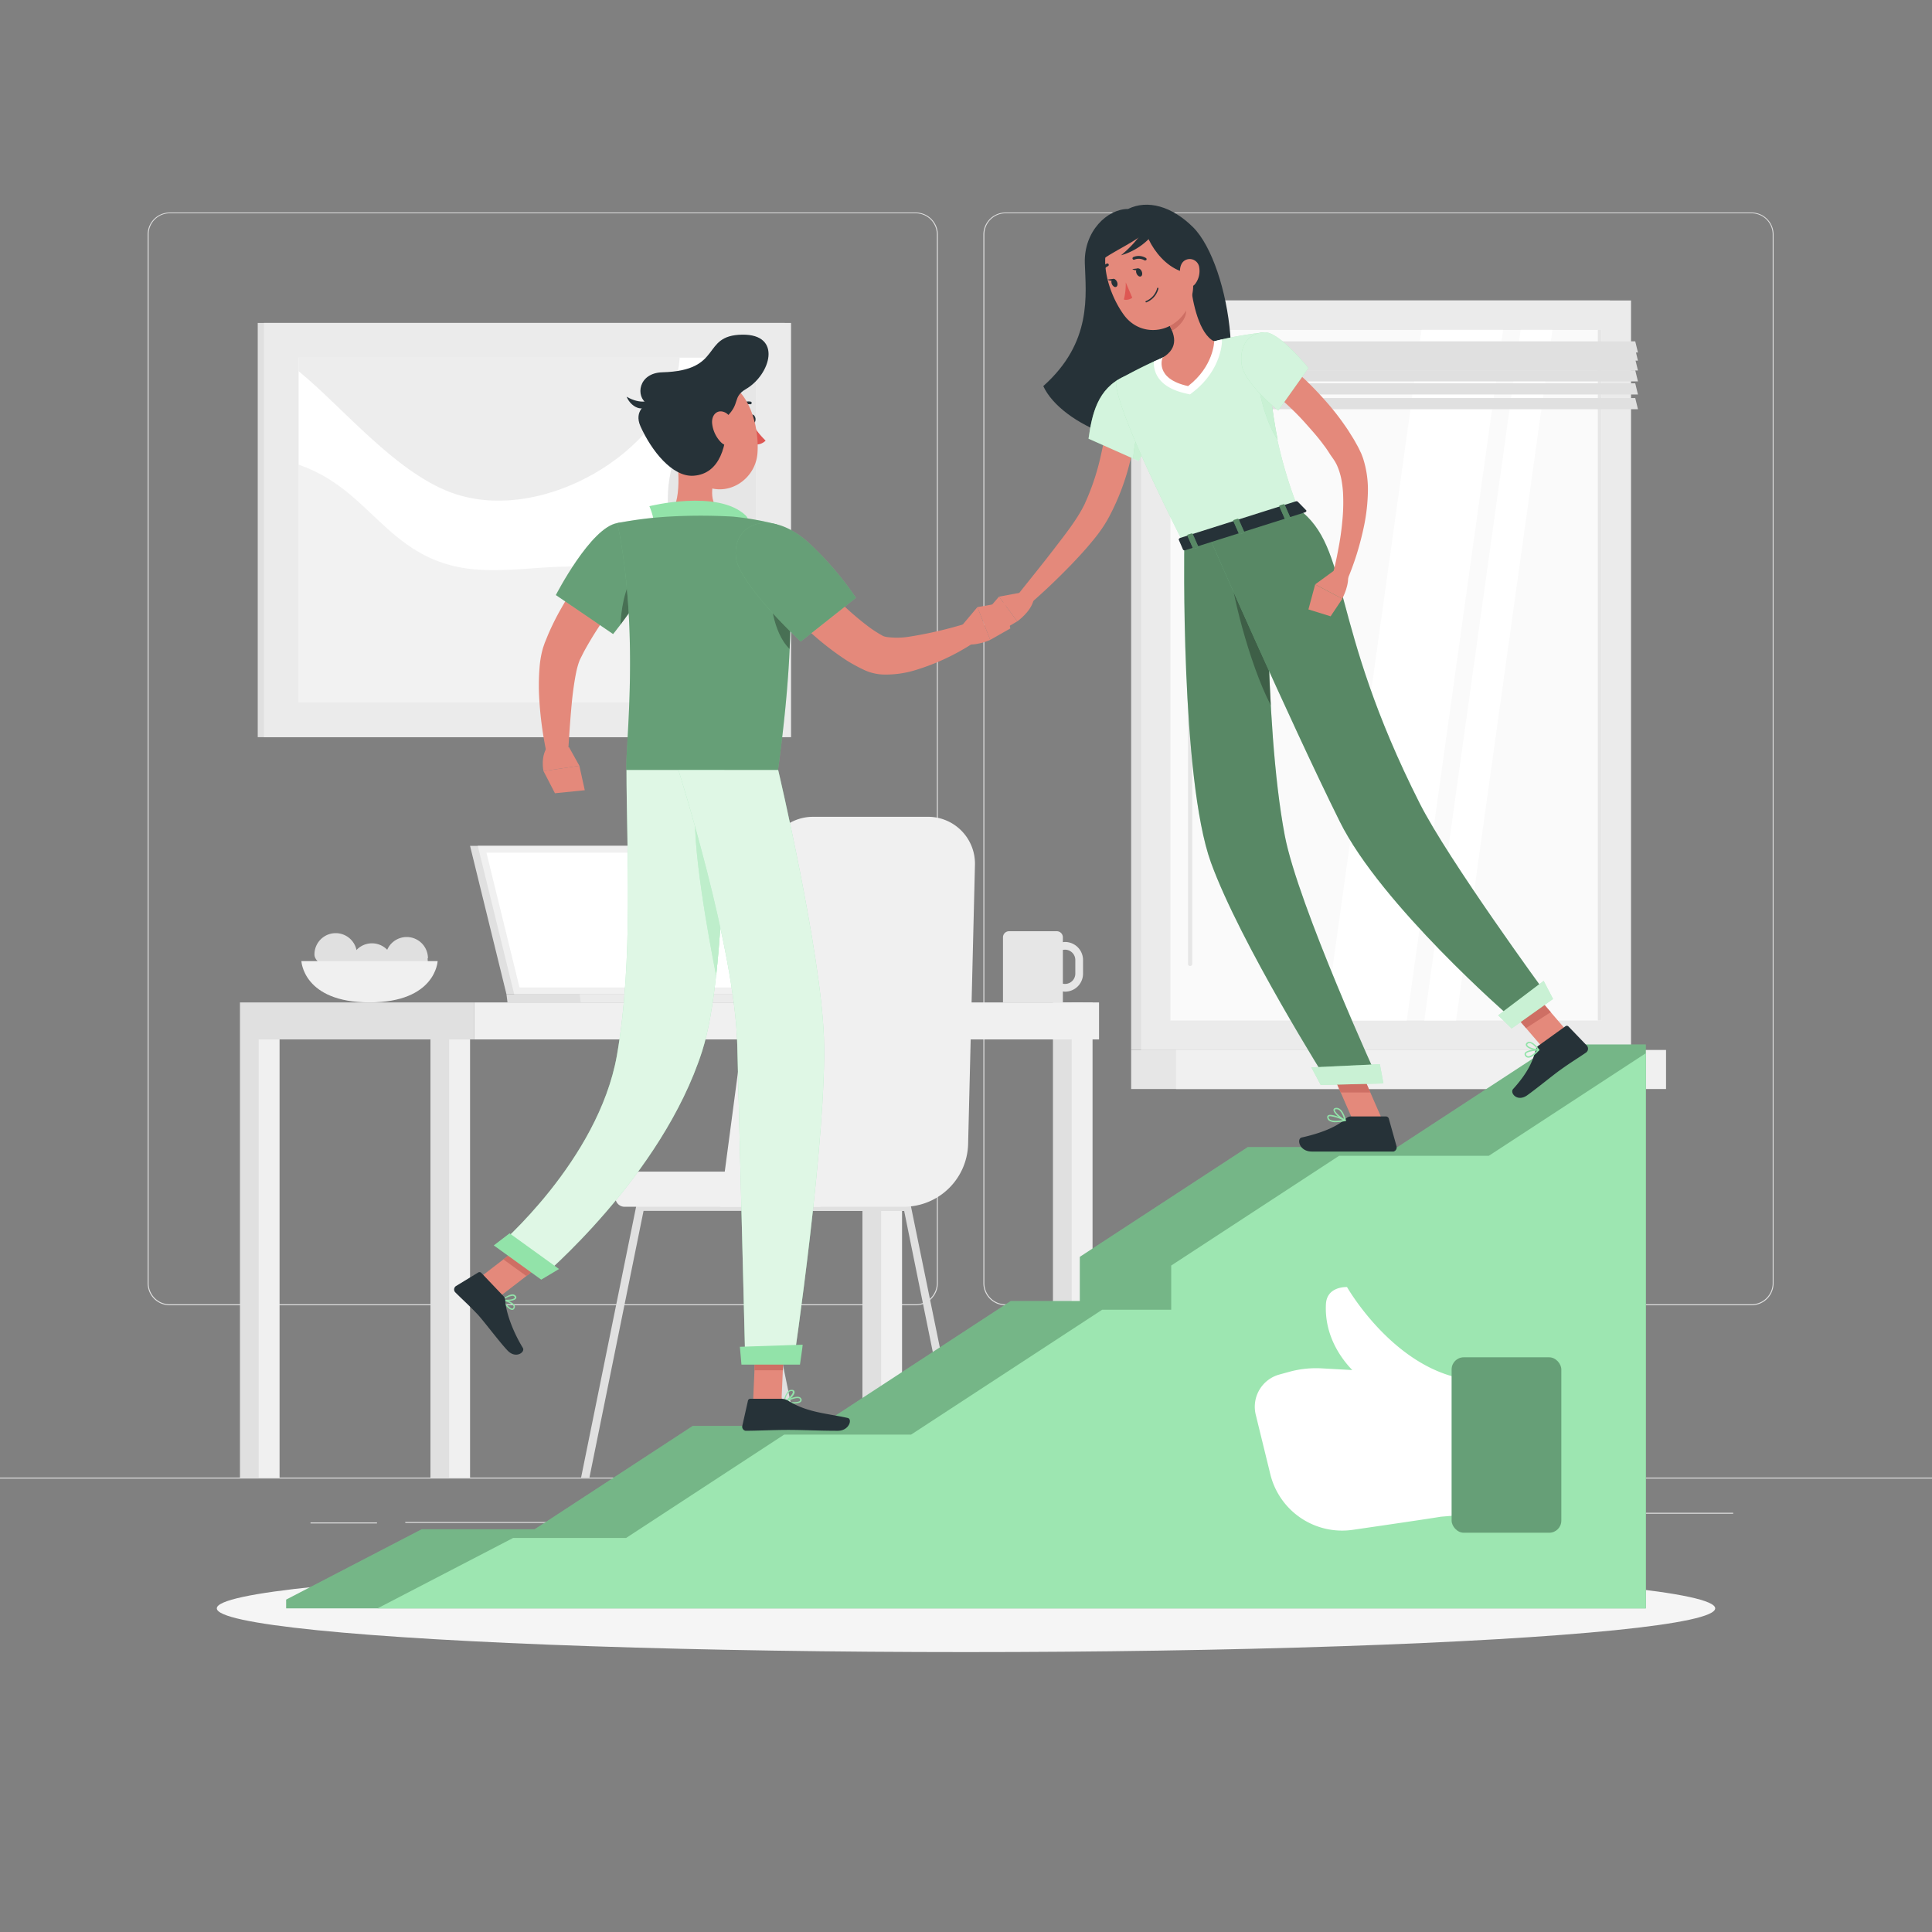 <svg xmlns="http://www.w3.org/2000/svg" viewBox="0 0 500 500"><rect x="0" y="0" width="500" height="500" fill="#808080" stroke="none"/><g id="freepik--background-complete--inject-1"><rect y="382.4" width="500" height="0.25" style="fill:#e0e0e0"></rect><rect x="104.89" y="393.89" width="44.22" height="0.25" style="fill:#e0e0e0"></rect><rect x="80.36" y="394.01" width="17.2" height="0.25" style="fill:#e0e0e0"></rect><rect x="208.19" y="392.33" width="20.91" height="0.25" style="fill:#e0e0e0"></rect><rect x="224.91" y="389.63" width="55.28" height="0.25" style="fill:#e0e0e0"></rect><rect x="366.67" y="394.26" width="13.36" height="0.25" style="fill:#e0e0e0"></rect><rect x="356.76" y="394.26" width="4.36" height="0.25" style="fill:#e0e0e0"></rect><rect x="391.8" y="391.5" width="56.75" height="0.25" style="fill:#e0e0e0"></rect><path d="M237,337.8H43.91a5.71,5.71,0,0,1-5.7-5.71V60.66A5.71,5.71,0,0,1,43.91,55H237a5.71,5.71,0,0,1,5.71,5.71h0V332.09A5.71,5.71,0,0,1,237,337.8ZM43.91,55.2a5.46,5.46,0,0,0-5.45,5.46V332.09a5.46,5.46,0,0,0,5.45,5.46H237a5.48,5.48,0,0,0,5.46-5.46V60.66A5.48,5.48,0,0,0,237,55.2Z" style="fill:#e0e0e0"></path><path d="M453.31,337.8H260.21a5.73,5.73,0,0,1-5.71-5.71V60.66A5.72,5.72,0,0,1,260.21,55h193.1A5.71,5.71,0,0,1,459,60.66V332.09A5.7,5.7,0,0,1,453.31,337.8ZM260.21,55.2a5.48,5.48,0,0,0-5.46,5.46V332.09a5.48,5.48,0,0,0,5.46,5.46h193.1a5.48,5.48,0,0,0,5.46-5.46V60.66a5.48,5.48,0,0,0-5.46-5.46Z" style="fill:#e0e0e0"></path><rect x="292.74" y="77.76" width="123.92" height="193.96" style="fill:#e0e0e0"></rect><rect x="295.29" y="77.76" width="126.82" height="193.96" style="fill:#ebebeb"></rect><rect x="292.74" y="271.73" width="123.92" height="10.11" style="fill:#e6e6e6"></rect><rect x="304.35" y="271.73" width="126.82" height="10.11" style="fill:#f0f0f0"></rect><rect x="302.91" y="85.38" width="111.58" height="178.73" style="fill:#fafafa"></rect><polygon points="342.96 264.11 367.9 85.38 389.01 85.38 364.07 264.11 342.96 264.11" style="fill:#fff"></polygon><path d="M308,250a.55.55,0,0,1-.54-.55V90.34a.55.55,0,0,1,1.09-.15.38.38,0,0,1,0,.15V249.45A.55.55,0,0,1,308,250Z" style="fill:#e6e6e6"></path><polygon points="368.6 264.11 393.54 85.38 401.77 85.38 376.83 264.11 368.6 264.11" style="fill:#fff"></polygon><rect x="413.52" y="85.38" width="0.97" height="178.73" style="fill:#e6e6e6"></rect><polygon points="423.9 91.23 299.99 91.23 299.29 88.34 423.2 88.34 423.9 91.23" style="fill:#e0e0e0"></polygon><polygon points="423.9 93.34 299.99 93.34 299.29 90.46 423.2 90.46 423.9 93.34" style="fill:#e0e0e0"></polygon><polygon points="423.9 95.88 299.99 95.88 299.29 92.99 423.2 92.99 423.9 95.88" style="fill:#e0e0e0"></polygon><polygon points="423.9 98.71 299.99 98.71 299.29 95.82 423.2 95.82 423.9 98.71" style="fill:#e0e0e0"></polygon><polygon points="423.9 102.09 299.99 102.09 299.29 99.2 423.2 99.2 423.9 102.09" style="fill:#e0e0e0"></polygon><polygon points="423.9 105.9 299.99 105.9 299.29 103.01 423.2 103.01 423.9 105.9" style="fill:#e0e0e0"></polygon><path d="M92.3,247c0,3,2.11,5.14-.92,5.14s-10-2.11-10-5.14a5.5,5.5,0,0,1,11,0Z" style="fill:#e0e0e0"></path><path d="M101.68,249.63c0,3,2.11,5.13-.92,5.13s-10-2.11-10-5.13a5.5,5.5,0,0,1,11,0h-.08Z" style="fill:#e0e0e0"></path><path d="M110.67,248c0,3,2.11,5.13-.92,5.13s-10-2.11-10-5.13a5.5,5.5,0,0,1,11,0h-.08Z" style="fill:#e0e0e0"></path><path d="M78,248.73s.45,10.69,17.63,10.69,17.63-10.69,17.63-10.69Z" style="fill:#f0f0f0"></path><rect x="272.5" y="259.43" width="7.79" height="122.97" style="fill:#e0e0e0"></rect><rect x="277.34" y="259.43" width="5.41" height="122.97" style="fill:#f0f0f0"></rect><rect x="122.68" y="259.43" width="161.75" height="9.57" style="fill:#f0f0f0"></rect><rect x="111.4" y="269" width="7.79" height="113.4" style="fill:#e0e0e0"></rect><rect x="116.24" y="269" width="5.41" height="113.4" style="fill:#f0f0f0"></rect><rect x="62.1" y="269" width="7.79" height="113.4" style="fill:#e0e0e0"></rect><rect x="66.94" y="269" width="5.41" height="113.4" style="fill:#f0f0f0"></rect><rect x="223.2" y="269" width="7.79" height="113.4" style="fill:#e0e0e0"></rect><rect x="228.04" y="269" width="5.41" height="113.4" style="fill:#f0f0f0"></rect><rect x="62.1" y="259.43" width="60.58" height="9.57" style="fill:#e0e0e0"></rect><polygon points="121.65 218.91 186.67 218.91 196.09 257.3 131.07 257.3 121.65 218.91" style="fill:#e0e0e0"></polygon><polygon points="131.07 257.3 131.34 259.43 196.36 259.43 196.1 257.3 131.07 257.3" style="fill:#e0e0e0"></polygon><polygon points="123.65 218.91 188.67 218.91 198.09 257.3 133.08 257.3 123.65 218.91" style="fill:#f0f0f0"></polygon><polygon points="134.45 255.55 125.89 220.66 187.3 220.66 195.86 255.55 134.45 255.55" style="fill:#fff"></polygon><polygon points="150.02 257.3 150.28 259.43 221.88 259.43 221.62 257.3 150.02 257.3" style="fill:#ebebeb"></polygon><path d="M275.63,243.78a5.32,5.32,0,0,0-.56.06v-1.26a1.58,1.58,0,0,0-1.58-1.58H261.15a1.58,1.58,0,0,0-1.58,1.58v16.84h15.5v-2.83a5.29,5.29,0,0,0,.56.05,4.66,4.66,0,0,0,4.66-4.66h0v-3.53A4.67,4.67,0,0,0,275.63,243.78Zm2.66,8.2a2.66,2.66,0,0,1-2.66,2.66h0a2.6,2.6,0,0,1-.56-.06v-8.74a2.6,2.6,0,0,1,.56-.06,2.67,2.67,0,0,1,2.66,2.67Z" style="fill:#e6e6e6"></path><path d="M208.59,382.4h-2.16l-6.19-30.48-1.08-5.34-6.75-33.21H166.55l-14,69h-2.16l14.28-70.3a1,1,0,0,1,1-.85h27.59a1,1,0,0,1,1,.85l5.93,29.17,1.08,5.33Z" style="fill:#e0e0e0"></path><path d="M250.12,382.4H248l-14-69H208.07l-6.75,33.23L200.24,352l-6.19,30.48h-2.16l7.27-35.82,1.08-5.31,5.92-29.17a1.07,1.07,0,0,1,1-.85h27.59a1,1,0,0,1,1,.85Z" style="fill:#e0e0e0"></path><path d="M186.36,312.31h47.53A16.67,16.67,0,0,0,250.55,296l1.77-72.23a12.13,12.13,0,0,0-11.88-12.38H210.39a12.14,12.14,0,0,0-12.06,10.76Z" style="fill:#f0f0f0"></path><path d="M212.28,312.31H161.64a2.37,2.37,0,0,1-2.37-2.37v-.22a6.5,6.5,0,0,1,6.51-6.51h46.5v9.1Z" style="fill:#f0f0f0"></path><rect x="66.7" y="83.58" width="136.42" height="107.2" style="fill:#e0e0e0"></rect><rect x="68.3" y="83.58" width="136.42" height="107.2" style="fill:#ebebeb"></rect><rect x="77.28" y="92.56" width="118.46" height="89.24" style="fill:#fff"></rect><path d="M77.28,120.26V181.8H180.12c3.14-12.73-.91-25.54-17-32.52-13.89-6-30.44.47-44.88-2.61-16.67-3.56-22.19-17.22-35.89-24.25A39,39,0,0,0,77.28,120.26Z" style="fill:#e6e6e6;opacity:0.5;isolation:isolate"></path><path d="M77.28,92.56v3.5c11.54,9.38,25.73,27.11,40.9,31.9,24,7.59,56.26-12.92,57.72-35.4Z" style="fill:#e6e6e6;opacity:0.7;isolation:isolate"></path><path d="M175.28,142.11c4.62,11.88,11.91,20.9,20.46,28.95V97.24C179.3,102.17,167.48,122.06,175.28,142.11Z" style="fill:#e6e6e6"></path></g><g id="freepik--Shadow--inject-1"><ellipse cx="250" cy="416.24" rx="193.89" ry="11.32" style="fill:#f5f5f5"></ellipse></g><g id="freepik--Mountain--inject-1"><polygon points="74.06 413.98 74.06 416.24 425.94 416.24 425.94 270.31 402.29 270.31 361.66 296.87 322.91 296.87 279.46 325.27 279.46 336.7 261.59 336.7 212.14 369.02 179.29 369.02 138.37 395.77 109.14 395.77 74.06 413.98" style="fill:#92E3A9"></polygon><polygon points="74.06 413.98 74.06 416.24 425.94 416.24 425.94 270.31 402.29 270.31 361.66 296.87 322.91 296.87 279.46 325.27 279.46 336.7 261.59 336.7 212.14 369.02 179.29 369.02 138.37 395.77 109.14 395.77 74.06 413.98" style="opacity:0.2;isolation:isolate"></polygon><polygon points="97.71 416.24 425.94 416.24 425.94 272.57 385.31 299.12 346.56 299.12 303.11 327.52 303.11 338.96 285.24 338.96 235.79 371.28 202.94 371.28 162.03 398.03 132.79 398.03 97.71 416.24" style="fill:#92E3A9"></polygon><polygon points="97.71 416.24 425.94 416.24 425.94 272.57 385.31 299.12 346.56 299.12 303.11 327.52 303.11 338.96 285.24 338.96 235.79 371.28 202.94 371.28 162.03 398.03 132.79 398.03 97.71 416.24" style="fill:#fff;opacity:0.1;isolation:isolate"></polygon></g><g id="freepik--Characters--inject-1"><path d="M167,146.69c-1.4,1.63-3,3.45-4.37,5.24s-2.87,3.61-4.23,5.46a91,91,0,0,0-7.31,11.32l-.73,1.45-.27.55c-.08.15-.14.36-.22.54a21,21,0,0,0-.77,2.82c-.42,2.08-.74,4.34-1,6.63-.47,4.58-.78,9.37-1.07,14.07l-5.49.49a93,93,0,0,1-2-14.77,57.41,57.41,0,0,1,.1-7.76,25.29,25.29,0,0,1,.67-4.24c.11-.39.19-.76.34-1.17s.29-.86.4-1.12l.75-1.84a65.2,65.2,0,0,1,3.49-7c1.25-2.24,2.64-4.36,4-6.44s2.91-4.1,4.48-6c.78-1,1.58-2,2.39-2.91s1.62-1.86,2.56-2.87Z" style="fill:#e4897b"></path><path d="M168.81,149.21c-1,1.85-2.13,3.64-3.22,5.31-1.88,2.89-3.7,5.39-5,7.11-1.17,1.55-1.92,2.46-1.92,2.46L143.86,154s9-17.52,15.93-18.64C166.93,134.23,173.46,140.91,168.81,149.21Z" style="fill:#92E3A9"></path><path d="M168.81,149.21c-1,1.85-2.13,3.64-3.22,5.31-1.88,2.89-3.7,5.39-5,7.11-1.17,1.55-1.92,2.46-1.92,2.46L143.86,154s9-17.52,15.93-18.64C166.93,134.23,173.46,140.91,168.81,149.21Z" style="opacity:0.3;isolation:isolate"></path><polygon points="194.9 362.87 202.24 362.87 202.97 345.86 195.63 345.86 194.9 362.87" style="fill:#e4897b"></polygon><polygon points="123.46 331.18 129.42 335.48 143.48 324.65 137.52 320.35 123.46 331.18" style="fill:#e4897b"></polygon><polygon points="202.97 345.86 202.6 354.63 195.25 354.63 195.62 345.86 202.97 345.86" style="fill:#ce6f64"></polygon><polygon points="137.52 320.35 143.48 324.65 136.22 330.23 130.27 325.93 137.52 320.35" style="fill:#ce6f64"></polygon><path d="M187.45,199.24s.84,52.28-5.73,72.78c-10.4,32.47-41.82,58.77-41.82,58.77l-11.24-8.11s26.15-22.22,31-49.56c4.31-24.57,2.48-53.81,2.48-73.88Z" style="fill:#92E3A9"></path><path d="M187.45,199.24s.84,52.28-5.73,72.78c-10.4,32.47-41.82,58.77-41.82,58.77l-11.24-8.11s26.15-22.22,31-49.56c4.31-24.57,2.48-53.81,2.48-73.88Z" style="fill:#fff;opacity:0.7;isolation:isolate"></path><path d="M147.29,193.42l2.65,4.76-9.28,1.38s-.95-4,1.34-6.76Z" style="fill:#e4897b"></path><polygon points="151.34 204.51 143.62 205.29 140.66 199.56 149.94 198.18 151.34 204.51" style="fill:#e4897b"></polygon><path d="M194.14,108.45c.09.58.47,1,.86,1s.61-.59.52-1.17-.47-1-.86-1S194.05,107.86,194.14,108.45Z" style="fill:#263238"></path><path d="M194.56,109.47a21.07,21.07,0,0,0,3.58,4.56,3.42,3.42,0,0,1-2.71,1Z" style="fill:#de5753"></path><path d="M191.5,105.53a.34.34,0,0,1-.35-.33.36.36,0,0,1,.11-.26,3.45,3.45,0,0,1,3-1,.34.34,0,0,1,.27.41.34.34,0,0,1-.4.27h0a2.76,2.76,0,0,0-2.37.83A.33.33,0,0,1,191.5,105.53Z" style="fill:#263238"></path><path d="M174.6,114.9c1.06,5.37,2.11,15.22-1.65,18.8,0,0,1.47,5.46,11.45,5.46,11,0,5.25-5.46,5.25-5.46-6-1.43-5.84-5.87-4.79-10Z" style="fill:#e4897b"></path><path d="M168.87,137.34c1.19-1.86-.81-6.34-.81-6.34s17.69-4.45,24.91,2.38c1.5,1.41-.16,3.49-.16,3.49Z" style="fill:#92E3A9"></path><path d="M132.56,339c-.93,0-2.29-1.82-2.67-2.47a.17.17,0,0,1,0-.19.19.19,0,0,1,.17-.07c.1,0,2.51.52,3.07,1.47a.81.81,0,0,1,.09.68c-.14.43-.4.55-.59.57Zm-2.15-2.29c.63.92,1.67,2,2.19,1.94.05,0,.2,0,.3-.34a.45.45,0,0,0-.06-.39,4.82,4.82,0,0,0-2.43-1.25Z" style="fill:#92E3A9"></path><path d="M131.23,336.72a4.41,4.41,0,0,1-1.25-.15.18.18,0,0,1,0-.3c.07-.06,1.72-1.38,2.81-1.27a1,1,0,0,1,.68.38.56.56,0,0,1,.05.72C133.16,336.54,132.14,336.72,131.23,336.72Zm-.79-.4c.93.14,2.46,0,2.75-.42a.28.28,0,0,0-.05-.31.61.61,0,0,0-.44-.24A4.14,4.14,0,0,0,130.44,336.32Z" style="fill:#92E3A9"></path><path d="M205.19,363.25a14.16,14.16,0,0,1-2.25-.21.17.17,0,0,1-.14-.14.17.17,0,0,1,.09-.18c.11-.06,2.67-1.53,3.9-1.19a.86.86,0,0,1,.55.4.66.66,0,0,1,0,.76C207.05,363.12,206.14,363.25,205.19,363.25Zm-1.69-.47c1.37.2,3.23.18,3.57-.29a.53.53,0,0,0,0-.39.51.51,0,0,0-.35-.24C205.94,361.66,204.4,362.32,203.5,362.78Z" style="fill:#92E3A9"></path><path d="M203,363h-.1a.17.17,0,0,1-.07-.16A5,5,0,0,1,204,360a1.34,1.34,0,0,1,1-.3.58.58,0,0,1,.64.49c.14.83-1.62,2.42-2.5,2.82Zm1.8-3a1,1,0,0,0-.61.22,4.18,4.18,0,0,0-1,2.27c.91-.55,2.1-1.8,2-2.29,0,0,0-.17-.34-.2Z" style="fill:#92E3A9"></path><path d="M130.27,335.42l-5.71-6a.65.65,0,0,0-.8-.1l-5.71,3.48a1.07,1.07,0,0,0-.37,1.47,1.2,1.2,0,0,0,.17.21c2,2,3.12,2.93,5.63,5.55,1.55,1.61,5.76,7.27,7.89,9.5s4.62.4,3.94-.7c-3-4.94-4.46-9.84-4.54-12.28A1.71,1.71,0,0,0,130.27,335.42Z" style="fill:#263238"></path><path d="M202.19,362h-8a.63.63,0,0,0-.62.5L192.11,369a1.07,1.07,0,0,0,.8,1.28,1.15,1.15,0,0,0,.26,0c2.9,0,7.08-.22,10.72-.22,4.25,0,7.92.23,12.91.23,3,0,3.85-3.05,2.59-3.32-5.75-1.26-10.44-1.4-15.41-4.46A3.45,3.45,0,0,0,202.19,362Z" style="fill:#263238"></path><path d="M165.59,154.52c-1.88,2.89-3.7,5.39-5,7.11.15-3.44.86-9,3.53-13.24C165.09,149.35,165.48,151.83,165.59,154.52Z" style="opacity:0.3;isolation:isolate"></path><path d="M206,142.61c.4.63,1.13,1.59,1.8,2.48s1.44,1.8,2.2,2.7c1.53,1.79,3.09,3.57,4.72,5.28A76.43,76.43,0,0,0,225,162.35a31.43,31.43,0,0,0,2.67,1.75l.61.35c.07,0,.1.09.23.13l.16.07.22.07a4.05,4.05,0,0,0,.5.12,19.79,19.79,0,0,0,6-.08,105.73,105.73,0,0,0,13.86-3.16l2.37,5a58.16,58.16,0,0,1-14.35,6.71,26,26,0,0,1-8.88,1.25,12.36,12.36,0,0,1-1.35-.14l-.69-.13-.74-.18a11.38,11.38,0,0,1-1.52-.53l-.31-.13-.25-.12-.5-.24c-1.29-.63-2.54-1.32-3.76-2.07a74.48,74.48,0,0,1-12.44-10.17c-1.85-1.87-3.65-3.77-5.34-5.79-.86-1-1.69-2-2.52-3.12a34.43,34.43,0,0,1-2.49-3.64Z" style="fill:#e4897b"></path><path d="M248.07,162.93l4.88-5.81,3.32,8.48s-4.21,2-7.49.85Z" style="fill:#e4897b"></path><polygon points="260.11 155.86 261.47 162.64 256.27 165.6 252.96 157.12 260.11 155.86" style="fill:#e4897b"></polygon><path d="M174.42,110.26c1.56,7.12,2.12,11.37,6.33,14.49,6.33,4.7,14.69,0,15.28-7.43.53-6.7-2.12-17.22-9.6-19a9.94,9.94,0,0,0-12,11.94Z" style="fill:#e4897b"></path><path d="M171.41,96.35c-6.25.17-7,6.32-3.9,8.13,0,0-3.6,1.73-1.75,5.86,2.82,6.27,8.22,13.16,13.74,12.78,6.85-.47,8.8-7.93,8.56-15.29,3.61-3.41,1.43-5.07,5-7.15,6.32-3.68,9.52-14.23-1-14.07C181.28,86.78,187.36,95.92,171.41,96.35Z" style="fill:#263238"></path><path d="M168.29,103.58s-2.41,1.25-6.12-.91C163.46,105.83,167.42,107.13,168.29,103.58Z" style="fill:#263238"></path><path d="M184.3,109.6a8.22,8.22,0,0,0,2.23,4.8c1.66,1.71,3.29.55,3.5-1.61.19-1.94-.45-5.17-2.44-6.07S184.09,107.42,184.3,109.6Z" style="fill:#e4897b"></path><path d="M144.68,328.42l-4.61,2.75-12.28-8.86,4.09-3.13Z" style="fill:#92E3A9"></path><path d="M180.11,208.22c-1.39,9.42,3.52,35.65,5.22,44.24,1.78-16.06,2.11-35.11,2.14-45.51C183.87,204.51,180.75,203.88,180.11,208.22Z" style="fill:#92E3A9"></path><path d="M180.11,208.22c-1.39,9.42,3.52,35.65,5.22,44.24,1.78-16.06,2.11-35.11,2.14-45.51C183.87,204.51,180.75,203.88,180.11,208.22Z" style="fill:#fff;opacity:0.4;isolation:isolate"></path><path d="M201.38,199.24s11.07,46.9,11.85,69.3c.87,25.13-7.9,84.39-7.9,84.39H192.89s-1.53-59.72-2.09-82.61c-.6-24.95-15.24-71.08-15.24-71.08Z" style="fill:#92E3A9"></path><path d="M201.38,199.24s11.07,46.9,11.85,69.3c.87,25.13-7.9,84.39-7.9,84.39H192.89s-1.53-59.72-2.09-82.61c-.6-24.95-15.24-71.08-15.24-71.08Z" style="fill:#fff;opacity:0.7;isolation:isolate"></path><path d="M207.73,348c.06,0-.7,5.16-.7,5.16H191.89l-.41-4.61Z" style="fill:#92E3A9"></path><path d="M204.56,159.69c0,2.5-.06,5.25-.2,8.28-.36,8.24-1.26,18.51-3,31.27H162.09c-.27-6,3.52-35.46-2.3-63.88A103,103,0,0,1,173,133.7a145.38,145.38,0,0,1,16.7,0,76,76,0,0,1,11.3,2S204.57,139.83,204.56,159.69Z" style="fill:#92E3A9"></path><path d="M204.56,159.69c0,2.5-.06,5.25-.2,8.28-.36,8.24-1.26,18.51-3,31.27H162.09c-.27-6,3.52-35.46-2.3-63.88A103,103,0,0,1,173,133.7a145.38,145.38,0,0,1,16.7,0,76,76,0,0,1,11.3,2S204.57,139.83,204.56,159.69Z" style="opacity:0.3;isolation:isolate"></path><path d="M204.56,159.69c0,2.5-.06,5.25-.2,8.28-4.61-4.5-4.92-13.69-4.92-13.69Z" style="opacity:0.3;isolation:isolate"></path><path d="M190.48,144.31c.87,7,16.75,21.74,16.75,21.74l14.3-11.33A82,82,0,0,0,209,140.18C198.66,131.2,189.43,135.94,190.48,144.31Z" style="fill:#92E3A9"></path><path d="M190.48,144.31c.87,7,16.75,21.74,16.75,21.74l14.3-11.33A82,82,0,0,0,209,140.18C198.66,131.2,189.43,135.94,190.48,144.31Z" style="opacity:0.3;isolation:isolate"></path><polygon points="358.03 290.49 350.68 291.21 343.03 273.71 350.38 272.99 358.03 290.49" style="fill:#e4897b"></polygon><polygon points="406.95 268.49 400.55 272.61 388.95 259.12 395.35 255 406.95 268.49" style="fill:#e4897b"></polygon><polygon points="343.04 273.72 346.98 282.74 354.65 282.74 350.39 273 343.04 273.72" style="fill:#ce6f64"></polygon><polygon points="395.36 255 388.95 259.12 394.94 266.07 401.34 261.95 395.36 255" style="fill:#ce6f64"></polygon><path d="M295,103.66c-.16,2.72-.5,5.2-.89,7.78s-.94,5.08-1.56,7.61a61.23,61.23,0,0,1-5.57,14.8,32.52,32.52,0,0,1-2.19,3.5c-.78,1.11-1.61,2.13-2.44,3.12-1.66,2-3.38,3.85-5.13,5.68-3.53,3.63-7.13,7.1-11,10.41l-2.78-2.68c3.07-3.89,6.22-7.74,9.21-11.64s6.09-7.78,8-11.68a62.74,62.74,0,0,0,4.38-13.29c.53-2.32.93-4.69,1.31-7s.66-4.81.87-7Z" style="fill:#e4897b"></path><path d="M291.94,54.08c-5.36,0-11.44,5.75-11.19,14s2,20.5-10.75,31.84c4.58,10,26.12,19.37,40.5,12.32,13.63-6.68,8-43.71-1.71-53.41C303.35,53.4,297,51.58,291.94,54.08Z" style="fill:#263238"></path><path d="M300.84,104.6c-.4,2.42-2.41,7-4,10.4-1.18,2.46-2.14,4.31-2.14,4.31l-1.4-.62-11.59-5.16c.88-6.25,2.31-13,9.2-16.07C295.21,95.56,301.55,100.28,300.84,104.6Z" style="fill:#92E3A9"></path><path d="M300.84,104.6c-.4,2.42-2.41,7-4,10.4-1.18,2.46-2.14,4.31-2.14,4.31l-1.4-.62-11.59-5.16c.88-6.25,2.31-13,9.2-16.07C295.21,95.56,301.55,100.28,300.84,104.6Z" style="fill:#fff;opacity:0.6;isolation:isolate"></path><path d="M296.81,115c-1.18,2.46-2.14,4.31-2.14,4.31l-1.4-.62c.19-2.47.68-6.36,2-8.11A11.07,11.07,0,0,1,296.81,115Z" style="fill:#92E3A9"></path><path d="M296.81,115.07c-1.18,2.46-2.14,4.31-2.14,4.31l-1.4-.62c.19-2.47.68-6.36,2-8.11A11.07,11.07,0,0,1,296.81,115.07Z" style="fill:#fff;opacity:0.5;isolation:isolate"></path><path d="M336,131.7,306.5,141C286.1,100.64,289,98.5,289,98.5s4.71-2.69,9.61-4.93l2.23-1a97.62,97.62,0,0,1,13.38-4.24c.67-.18,1.34-.34,2-.5a95.17,95.17,0,0,1,11-1.81c.44,5.59.88,10.32,1.36,14.43.62,5.36,1.29,9.65,2,13.36A117.45,117.45,0,0,0,336,131.7Z" style="fill:#92E3A9"></path><path d="M336,131.7,306.5,141C286.1,100.64,289,98.5,289,98.5s4.71-2.69,9.61-4.93l2.23-1a97.62,97.62,0,0,1,13.38-4.24c.67-.18,1.34-.34,2-.5a95.17,95.17,0,0,1,11-1.81c.44,5.59.88,10.32,1.36,14.43.62,5.36,1.29,9.65,2,13.36A117.45,117.45,0,0,0,336,131.7Z" style="fill:#fff;opacity:0.6;isolation:isolate"></path><path d="M306.5,141s-1,60.4,6.89,82.22c7.6,20.92,30.27,56.88,30.27,56.88l13.14-.34s-20.87-45.53-24.3-63.54c-5.67-29.87-4.42-82-4.42-82Z" style="fill:#92E3A9"></path><path d="M306.5,141s-1,60.4,6.89,82.22c7.6,20.92,30.27,56.88,30.27,56.88l13.14-.34s-20.87-45.53-24.3-63.54c-5.67-29.87-4.42-82-4.42-82Z" style="opacity:0.4;isolation:isolate"></path><path d="M318.3,146.19l3.53-10,6.25-2s-.57,23.73.8,48.34C323.21,171.66,318.3,151.66,318.3,146.19Z" style="opacity:0.3;isolation:isolate"></path><path d="M313,139.08s20.5,46.89,33.75,73.58c10.7,21.55,44,50.48,44,50.48l9.12-6.33s-25.05-34.26-32.44-48.88c-23.65-46.78-17.82-66.06-31.42-76.23Z" style="fill:#92E3A9"></path><path d="M313,139.08s20.5,46.89,33.75,73.58c10.7,21.55,44,50.48,44,50.48l9.12-6.33s-25.05-34.26-32.44-48.88c-23.65-46.78-17.82-66.06-31.42-76.23Z" style="opacity:0.4;isolation:isolate"></path><path d="M265.22,153.17l-6.68,1.24,4.73,6.4s3.49-2.43,4.22-5.51Z" style="fill:#e4897b"></path><polygon points="254.16 159.47 258.55 163.57 263.26 160.81 258.54 154.41 254.16 159.47" style="fill:#e4897b"></polygon><path d="M398.19,270.59l6.95-5a.6.6,0,0,1,.79.07l4.74,4.93a1.22,1.22,0,0,1-.09,1.72l-.11.09c-2.46,1.69-3.73,2.39-6.78,4.58-1.88,1.35-5.84,4.61-8.44,6.47s-4.57-.61-3.66-1.61c4.1-4.52,5.19-7.6,5.84-10.15A2,2,0,0,1,398.19,270.59Z" style="fill:#263238"></path><path d="M349.71,288.94h9a.76.76,0,0,1,.71.55l2,7.14a1.12,1.12,0,0,1-.77,1.39,1.19,1.19,0,0,1-.33,0H339.51c-3.3,0-4-3.34-2.62-3.64,6.12-1.36,9.65-3.22,11.54-5A1.84,1.84,0,0,1,349.71,288.94Z" style="fill:#263238"></path><path d="M316.24,87.85v.53c0,.31-.21,7.47-7.53,13.12l-.74.57-.9-.2c-3.88-.84-6.46-2.45-7.69-4.78a6.62,6.62,0,0,1-.75-3.52l2.23-1a97.62,97.62,0,0,1,13.38-4.24C314.9,88.17,315.57,88,316.24,87.85Z" style="fill:#fff"></path><path d="M308.14,73.7c.52,4.57,2.17,12.73,6.09,14.65,0,0-.1,6.44-6.75,11.57-8.81-1.92-6.63-7.33-6.63-7.33,4.44-2.67,3.19-6.19,1.29-9.27Z" style="fill:#e4897b"></path><path d="M305.7,77.62l-3.55,5.69a14.5,14.5,0,0,1,1.16,2.25c1.75-.85,4-3.37,3.58-5.35A8,8,0,0,0,305.7,77.62Z" style="fill:#ce6f64"></path><path d="M306.06,63.51c2.52,7.13,3.73,10.09,1.74,15.14-3,7.59-12.3,9.12-16.9,2.9-4.13-5.61-7.55-16.31-1.93-22a10.31,10.31,0,0,1,14.58-.06A10.17,10.17,0,0,1,306.06,63.51Z" style="fill:#e4897b"></path><path d="M296.62,55.2c-2.42,2.63,2.55,13.63,10.13,15.32s1.46-10.27,1.46-10.27Z" style="fill:#263238"></path><path d="M297.41,58.28c.28,3-11.77,7.53-12.8,9.75.5-3.61.67-7.84,5.22-10.84s8.3-1.83,8.3-1.83Z" style="fill:#263238"></path><path d="M296.52,58.4s-1.33,3.45-6.4,7.67a16.63,16.63,0,0,0,9.6-7.28Z" style="fill:#263238"></path><path d="M310.37,69.3a5.54,5.54,0,0,1-1,4.1c-1.15,1.56-2.91.82-3.58-.88-.61-1.54-.75-4.2.88-5.15a2.47,2.47,0,0,1,3.38.92A2.44,2.44,0,0,1,310.37,69.3Z" style="fill:#e4897b"></path><path d="M335.86,129.83l2.17,2.22c.17.17,0,.46-.35.56l-30.91,9.78a.51.51,0,0,1-.6-.14l-1.1-2.55c-.07-.18.11-.4.4-.5l29.84-9.44A.55.55,0,0,1,335.86,129.83Z" style="fill:#263238"></path><path d="M295.48,70.24c.24.56.13,1.15-.24,1.3s-.86-.17-1.1-.74-.13-1.15.24-1.3S295.24,69.67,295.48,70.24Z" style="fill:#263238"></path><path d="M289.09,72.94c.24.57.13,1.15-.24,1.31s-.86-.17-1.1-.74-.13-1.15.24-1.31S288.85,72.38,289.09,72.94Z" style="fill:#263238"></path><path d="M288.16,72.17l-1.52.18S287.79,73.12,288.16,72.17Z" style="fill:#263238"></path><path d="M291.34,73.06a16.4,16.4,0,0,1-.49,4.47,2.66,2.66,0,0,0,2.18-.48Z" style="fill:#de5753"></path><path d="M296.62,78.26a.18.18,0,0,1-.07-.34,4.88,4.88,0,0,0,2.91-3.3.17.17,0,0,1,.19-.15h0a.18.18,0,0,1,.15.21h0a5.14,5.14,0,0,1-3.12,3.57Z" style="fill:#263238"></path><path d="M296.39,67.39a.54.54,0,0,1-.18,0,2.94,2.94,0,0,0-2.6-.21.36.36,0,0,1-.48-.15.37.37,0,0,1,.15-.49h0a3.56,3.56,0,0,1,3.28.23.36.36,0,0,1,.13.49A.37.37,0,0,1,296.39,67.39Z" style="fill:#263238"></path><path d="M284.8,71.26h-.07a.35.35,0,0,1-.28-.41h0a3.59,3.59,0,0,1,2-2.64.37.37,0,0,1,.47.2.36.36,0,0,1-.19.47h0A2.88,2.88,0,0,0,285.15,71,.34.34,0,0,1,284.8,71.26Z" style="fill:#263238"></path><path d="M331.75,93.1c1.19.89,2.19,1.72,3.23,2.62s2,1.8,3,2.73c1.95,1.88,3.81,3.85,5.6,5.91a66,66,0,0,1,5,6.53c.4.56.75,1.17,1.12,1.75s.74,1.17,1.07,1.78.68,1.18,1,1.87l.53,1.1.43,1.13a26.49,26.49,0,0,1,1.28,8.79,48.76,48.76,0,0,1-.89,8.26,78.48,78.48,0,0,1-2,7.85,74.41,74.41,0,0,1-2.83,7.55l-3.61-1.34c.62-2.4,1.21-4.92,1.65-7.41a69.78,69.78,0,0,0,1.07-7.46,48.12,48.12,0,0,0,.17-7.3,28.61,28.61,0,0,0-.43-3.44,17.54,17.54,0,0,0-.91-3.08l-.3-.69-.34-.64c-.27-.46-.64-1-1-1.5s-.66-1-1-1.51-.68-1-1.07-1.49c-1.45-2-3.1-3.81-4.74-5.66s-3.44-3.6-5.27-5.29c-.91-.86-1.83-1.7-2.77-2.52S327.82,100,327,99.3Z" style="fill:#e4897b"></path><path d="M345.84,147.24l-5.48,4,7,3.7s2.09-3.7,1.41-6.79Z" style="fill:#e4897b"></path><polygon points="338.62 157.72 344.36 159.5 347.4 154.96 340.36 151.26 338.62 157.72" style="fill:#e4897b"></polygon><path d="M395.56,273.72h-.12a1,1,0,0,1-.8-.6.62.62,0,0,1,0-.62c.49-.84,3.24-1,3.55-1h0a.18.18,0,0,1,.16.1.18.18,0,0,1,0,.2C397.69,272.53,396.5,273.72,395.56,273.72Zm2.2-1.83c-1.1.08-2.56.34-2.81.78a.22.22,0,0,0,0,.27.68.68,0,0,0,.52.42C396,273.41,396.83,272.87,397.76,271.89Z" style="fill:#92E3A9"></path><path d="M398,271.87c-.92,0-2.73-.51-3.07-1.25a.62.62,0,0,1,.2-.76,1,1,0,0,1,.76-.25c1.1.11,2.39,1.89,2.44,2a.19.19,0,0,1,0,.18.19.19,0,0,1-.14.11Zm-2.22-1.9a.55.55,0,0,0-.4.16c-.17.15-.15.26-.12.34.22.49,1.64,1,2.57,1-.46-.57-1.32-1.47-2-1.54Z" style="fill:#92E3A9"></path><path d="M345.7,290.43a3,3,0,0,1-1.76-.42,1.17,1.17,0,0,1-.46-.87.49.49,0,0,1,.23-.49c.81-.55,3.89.84,4.5,1.13a.17.17,0,0,1,.1.18.18.18,0,0,1-.14.16A12.1,12.1,0,0,1,345.7,290.43Zm-1.44-1.56a.62.62,0,0,0-.35.08.2.2,0,0,0-.07.17.76.76,0,0,0,.32.6c.52.4,1.77.45,3.39.16A10.92,10.92,0,0,0,344.26,288.87Z" style="fill:#92E3A9"></path><path d="M348.13,290.12h-.07c-1-.42-3.07-2.07-2.95-2.92,0-.19.15-.42.61-.48,1.8-.21,2.56,3,2.59,3.19a.2.2,0,0,1-.06.18A.17.17,0,0,1,348.13,290.12Zm-2.24-3.05h-.12c-.19,0-.3.08-.31.17-.06.49,1.36,1.8,2.39,2.37C347.62,288.82,347,287.07,345.89,287.07Z" style="fill:#92E3A9"></path><path d="M294.55,69.46l-1.52.18S294.17,70.41,294.55,69.46Z" style="fill:#263238"></path><polygon points="341.81 280.8 358.03 280.39 357.1 275.4 339.38 276.24 341.81 280.8" style="fill:#92E3A9"></polygon><polygon points="341.81 280.8 358.03 280.39 357.1 275.4 339.38 276.24 341.81 280.8" style="fill:#fff;opacity:0.5;isolation:isolate"></polygon><polygon points="391.21 266.16 401.93 258.53 399.5 253.85 387.72 262.76 391.21 266.16" style="fill:#92E3A9"></polygon><polygon points="391.21 266.16 401.93 258.53 399.5 253.85 387.72 262.76 391.21 266.16" style="fill:#fff;opacity:0.5;isolation:isolate"></polygon><path d="M332.91,134.44l.8-.26c.16-.05.26-.17.21-.26l-1.46-3.31c0-.1-.2-.14-.36-.09l-.8.26c-.16.05-.26.17-.21.26l1.45,3.31A.31.31,0,0,0,332.91,134.44Z" style="fill:#92E3A9"></path><path d="M309.11,142l.8-.25c.16-.06.25-.18.21-.27l-1.46-3.31c0-.1-.21-.14-.37-.09l-.8.26c-.16,0-.25.17-.21.26l1.46,3.31C308.78,142,309,142,309.11,142Z" style="fill:#92E3A9"></path><path d="M321,138.2l.8-.25a.22.22,0,0,0,.21-.27l-1.46-3.31c0-.09-.21-.13-.37-.08l-.79.25c-.16.05-.26.17-.22.27l1.46,3.31A.32.32,0,0,0,321,138.2Z" style="fill:#92E3A9"></path><path d="M332.91,134.44l.8-.26c.16-.05.26-.17.21-.26l-1.46-3.31c0-.1-.2-.14-.36-.09l-.8.26c-.16.05-.26.17-.21.26l1.45,3.31A.31.31,0,0,0,332.91,134.44Z" style="opacity:0.4;isolation:isolate"></path><path d="M309.11,142l.8-.25c.16-.06.25-.18.21-.27l-1.46-3.31c0-.1-.21-.14-.37-.09l-.8.26c-.16,0-.25.17-.21.26l1.46,3.31C308.78,142,309,142,309.11,142Z" style="opacity:0.4;isolation:isolate"></path><path d="M321,138.2l.8-.25a.22.22,0,0,0,.21-.27l-1.46-3.31c0-.09-.21-.13-.37-.08l-.79.25c-.16.05-.26.17-.22.27l1.46,3.31A.32.32,0,0,0,321,138.2Z" style="opacity:0.4;isolation:isolate"></path><path d="M330.67,113.83c-2.83-4-5.54-13.31-4.84-16.8l2.8,3.44C329.25,105.83,329.92,110.12,330.67,113.83Z" style="fill:#92E3A9"></path><path d="M330.67,113.83c-2.83-4-5.54-13.31-4.84-16.8l2.8,3.44C329.25,105.83,329.92,110.12,330.67,113.83Z" style="fill:#fff;opacity:0.5;isolation:isolate"></path><path d="M327.27,86c3.83-.17,11.36,9.24,11.36,9.24l-7.82,11s-8.78-7-9.46-11.87C320.77,90.31,322.39,86.26,327.27,86Z" style="fill:#92E3A9"></path><path d="M327.27,86c3.83-.17,11.36,9.24,11.36,9.24l-7.82,11s-8.78-7-9.46-11.87C320.77,90.31,322.39,86.26,327.27,86Z" style="fill:#fff;opacity:0.6;isolation:isolate"></path></g><g id="freepik--Icon--inject-1"><path d="M375.22,356c-16.43-5-26.61-22.91-26.61-22.91s-5.21-.29-5.46,4.41c-.43,8.26,4.06,14.22,6.82,17.07l-7.9-.44a26.18,26.18,0,0,0-8.36.88l-2.62.72A8.65,8.65,0,0,0,325,366.18l3.76,15.36a19.13,19.13,0,0,0,21.33,14.38c8.05-1.17,20.58-3,22.75-3.39h0l5.72-.48,2-34.46Z" style="fill:#fff"></path><rect x="375.68" y="351.27" width="28.39" height="45.4" rx="3.13" style="fill:#92E3A9"></rect><rect x="375.68" y="351.27" width="28.39" height="45.4" rx="3.13" style="opacity:0.3;isolation:isolate"></rect></g></svg>